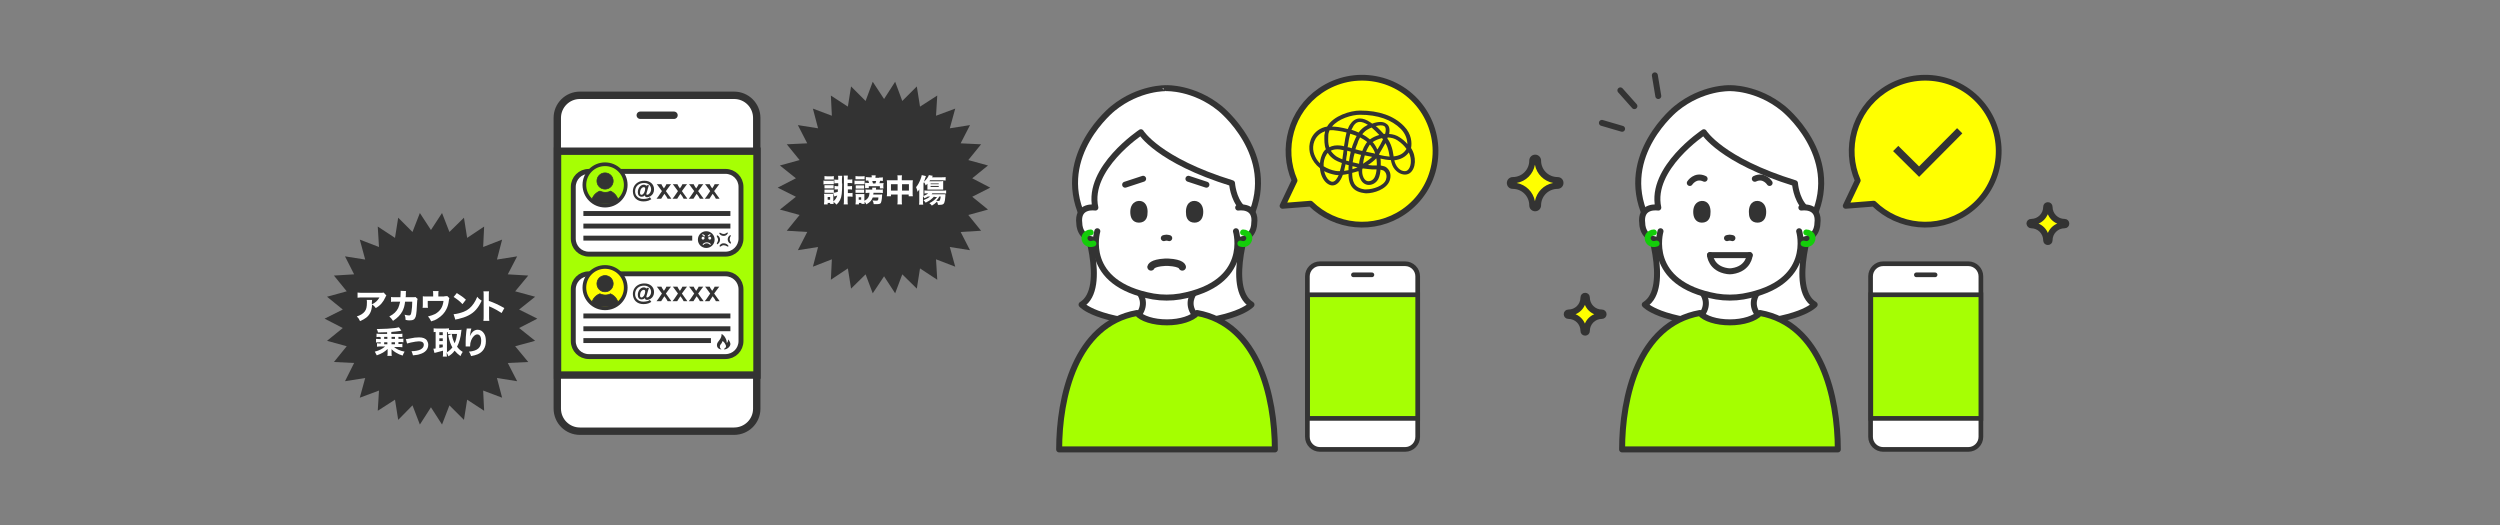 <?xml version="1.0" encoding="utf-8"?>
<!-- Generator: Adobe Illustrator 26.2.1, SVG Export Plug-In . SVG Version: 6.00 Build 0)  -->
<svg version="1.1" id="レイヤー_1" xmlns="http://www.w3.org/2000/svg" xmlns:xlink="http://www.w3.org/1999/xlink" x="0px"
	 y="0px" viewBox="0 0 1015.2 213.2" style="enable-background:new 0 0 1015.2 213.2;" xml:space="preserve">
<rect x="0" y="0" width="1015.2" height="213.2" fill="#808080" stroke="none"/>
<style type="text/css">
	.st0{fill:#FFFFFF;stroke:#333333;stroke-width:1.9;stroke-miterlimit:10;}
	.st1{fill:none;stroke:#333333;stroke-width:1.9;stroke-linecap:round;stroke-miterlimit:10;}
	.st2{fill:#A6FF04;stroke:#333333;stroke-width:1.9;stroke-miterlimit:10;}
	.st3{fill:#FFFFFF;stroke:#333333;stroke-width:2.433;stroke-linecap:round;stroke-linejoin:round;stroke-miterlimit:10;}
	.st4{fill:none;stroke:#14CD0A;stroke-width:2.433;stroke-linecap:round;stroke-linejoin:round;stroke-miterlimit:10;}
	.st5{fill:#A5FF00;stroke:#333333;stroke-width:2.433;stroke-linecap:round;stroke-linejoin:round;stroke-miterlimit:10;}
	.st6{fill:none;stroke:#333333;stroke-width:2.433;stroke-linecap:round;stroke-linejoin:round;stroke-miterlimit:10;}
	.st7{fill:#333333;stroke:#333333;stroke-width:2.433;stroke-linecap:round;stroke-linejoin:round;stroke-miterlimit:10;}
	.st8{fill:#FFFF00;stroke:#333333;stroke-width:2.341;stroke-linejoin:round;stroke-miterlimit:10;}
	.st9{fill:none;stroke:#333333;stroke-width:3;stroke-miterlimit:10;}
	.st10{fill:#FFFF00;stroke:#333333;stroke-miterlimit:10;}
	.st11{fill:#333333;}
	.st12{fill:none;stroke:#333333;stroke-width:2.418;stroke-linecap:round;stroke-miterlimit:10;}
	.st13{fill:none;stroke:#333333;stroke-width:3;stroke-linecap:round;stroke-linejoin:round;stroke-miterlimit:10;}
	.st14{fill:#FFFFFF;stroke:#333333;stroke-width:3;stroke-miterlimit:10;}
	.st15{fill:none;stroke:#333333;stroke-width:3;stroke-linecap:round;stroke-miterlimit:10;}
	.st16{fill:#A6FF04;stroke:#333333;stroke-width:3;stroke-miterlimit:10;}
	.st17{fill:#FFFFFF;stroke:#333333;stroke-width:2;stroke-miterlimit:10;}
	.st18{enable-background:new    ;}
	.st19{fill:none;stroke:#333333;stroke-width:2;stroke-miterlimit:10;}
	.st20{fill:#A6FF04;stroke:#333333;stroke-width:1.5;stroke-miterlimit:10;}
	.st21{clip-path:url(#SVGID_00000153707810864050138450000003657527679019667879_);}
	.st22{fill:#333333;stroke:#333333;stroke-width:0.296;stroke-miterlimit:10;}
	.st23{fill:#FFFF00;stroke:#333333;stroke-width:1.5;stroke-miterlimit:10;}
	.st24{clip-path:url(#SVGID_00000136371776939586321090000006652177981371630269_);}
	.st25{fill:#FFFFFF;}
</style>
<g id="レイヤー_1_00000166658211105939342270000016425101083354154943_">
</g>
<g id="Layer_1">
	<g>
		<g>
			<g>
				<g>
					<path class="st0" d="M799.3,182.5h-34.6c-2.8,0-5.1-2.3-5.1-5.1v-65.2c0-2.8,2.3-5.1,5.1-5.1h34.6c2.8,0,5.1,2.3,5.1,5.1v65.2
						C804.4,180.2,802.1,182.5,799.3,182.5z"/>
					<line class="st1" x1="778.2" y1="111.6" x2="785.8" y2="111.6"/>
				</g>
				<rect x="759.7" y="119.7" class="st2" width="44.7" height="50.2"/>
			</g>
		</g>
		<g>
			<path class="st3" d="M703.2,131.7c27.9-1.1,33.7-8,33.7-8c-11-6.7-0.4-35.8-0.4-35.8c11.3-25-12.4-43.9-12.4-43.9
				c-10.6-8.6-21.7-8.2-21.7-8.2s-11.1-0.4-21.7,8.2c0,0-23.7,18.9-12.4,43.9c0,0,10.6,29.1-0.4,35.8c0,0,5.8,6.9,33.7,8
				C702.2,131.7,702.7,131.7,703.2,131.7z"/>
			<path class="st3" d="M673.7,97.5c-6.9-0.5-6.8-6.6-6.8-6.6c-1.1-7.9,6.5-6.6,6.5-6.6c-3.5-16,18.5-30.6,18.5-30.6
				s6.9,11.4,37,20.7c0,0,0.4,6.2,4,9.9"/>
			<path class="st3" d="M731.5,84.3c0,0,7.6-1.3,6.5,6.6c0,0,0.1,6.1-6.8,6.6"/>
			<g>
				<path class="st3" d="M691.5,119.2c0,0,3,4-0.4,8.5"/>
				<path class="st3" d="M713.4,119.2c0,0-3,4,0.4,8.5"/>
			</g>
			<path class="st3" d="M730.6,93.9c0,0,6.4,21.3-22.7,26.5c-3.6,0.6-7.3,0.6-10.9,0c-29.1-5.2-22.7-26.5-22.7-26.5"/>
			<g>
				<path class="st4" d="M671.6,94.4c-1,0-2,0.6-2.4,1.6c-0.4,1.2,0.3,2.6,1.6,3c0.6,0.2,1.3,0.1,1.9-0.1"/>
				<path class="st4" d="M733.5,94.4c1,0,2,0.6,2.4,1.6c0.4,1.2-0.3,2.6-1.6,3c-0.6,0.2-1.3,0.1-1.9-0.1"/>
			</g>
			<path class="st5" d="M702.5,130.9c5.5,0,10.2-1.6,12.2-3.8c24.9,4.5,31.6,34.2,31.6,55.4h-43.8h-43.8c0-21.2,6.6-50.9,31.6-55.4
				C692.3,129.4,697,130.9,702.5,130.9z"/>
			<path class="st6" d="M703.5,96.7c0,0-0.7-0.2-1.1-0.2c-0.4,0-1.1,0.2-1.1,0.2"/>
			<path class="st6" d="M686.2,74.3c0,0,2.2-3.5,6-1.7"/>
			<path class="st6" d="M718.6,74.3c0,0-2.2-3.5-6-1.7"/>
			<g>
				<path class="st7" d="M688.8,86c0-1.8,0.8-3.1,2.3-3.2c1.7-0.1,2.3,1.5,2.3,3.2s-0.3,3.2-2.3,3.2C689.4,89.2,688.8,87.8,688.8,86
					z"/>
				<path class="st7" d="M716,86c0-1.8-0.8-3.1-2.3-3.2c-1.7-0.1-2.3,1.5-2.3,3.2s0.3,3.2,2.3,3.2C715.5,89.2,716,87.8,716,86z"/>
			</g>
			<g>
				<path class="st6" d="M710.5,103.6c0,0-0.3,5.5-7.1,6.5c-0.6,0.1-1.2,0.1-1.9,0c-6.8-1-7.1-6.5-7.1-6.5"/>
				<line class="st6" x1="694.4" y1="103.6" x2="710.5" y2="103.6"/>
			</g>
		</g>
		<g>
			<path class="st8" d="M764.9,36.8c-12,8.2-16.1,23.6-10.5,36.5l-4.9,10.3l11.4-0.9c10,9.8,25.8,11.5,37.8,3.3
				c13.6-9.3,17-27.9,7.7-41.5S778.5,27.5,764.9,36.8z"/>
			<polyline class="st9" points="769.8,60.3 779.3,69.7 795.8,53.1 			"/>
		</g>
		<g>
			<path class="st10" d="M614.3,76.2c4,0,7.2,3.2,7.2,7.2c0,1,0.8,1.9,1.9,1.9c1,0,1.9-0.8,1.9-1.9c0-4,3.2-7.2,7.2-7.2
				c1,0,1.9-0.8,1.9-1.9s-0.8-1.9-1.9-1.9c-4,0-7.2-3.2-7.2-7.2c0-1-0.8-1.9-1.9-1.9c-1,0-1.9,0.8-1.9,1.9c0,4-3.2,7.2-7.2,7.2
				c-1,0-1.9,0.8-1.9,1.9S613.2,76.2,614.3,76.2z"/>
			<path class="st11" d="M623.5,65.3L623.5,65.3L623.5,65.3 M623.3,66.9c0.7,3.8,3.7,6.7,7.4,7.4c-3.8,0.7-6.7,3.7-7.4,7.4
				c-0.7-3.8-3.7-6.7-7.4-7.4C619.7,73.6,622.6,70.7,623.3,66.9 M623.3,63.4c-1,0-1.9,0.8-1.9,1.9c0,4-3.2,7.2-7.2,7.2
				c-1,0-1.9,0.8-1.9,1.9c0,1,0.8,1.9,1.9,1.9c4,0,7.2,3.2,7.2,7.2c0,1,0.8,1.9,1.9,1.9s1.9-0.8,1.9-1.9c0-4,3.2-7.2,7.2-7.2
				c1,0,1.9-0.8,1.9-1.9c0-1-0.8-1.9-1.9-1.9c-4,0-7.2-3.2-7.2-7.2C625.2,64.3,624.3,63.4,623.3,63.4L623.3,63.4z"/>
		</g>
		<g>
			<path class="st10" d="M824.8,92.2c3,0,5.4,2.4,5.4,5.4c0,0.8,0.6,1.4,1.4,1.4s1.4-0.6,1.4-1.4c0-3,2.4-5.4,5.4-5.4
				c0.8,0,1.4-0.6,1.4-1.4s-0.6-1.4-1.4-1.4c-3,0-5.4-2.4-5.4-5.4c0-0.8-0.6-1.4-1.4-1.4s-1.4,0.6-1.4,1.4c0,3-2.4,5.4-5.4,5.4
				c-0.8,0-1.4,0.6-1.4,1.4C823.5,91.6,824.1,92.2,824.8,92.2z"/>
			<path class="st11" d="M831.6,87c0.7,1.7,2.1,3.1,3.8,3.8c-1.7,0.7-3.1,2.1-3.8,3.8c-0.7-1.7-2.1-3.1-3.8-3.8
				C829.5,90.1,830.8,88.7,831.6,87 M831.6,82.7c-0.8,0-1.4,0.6-1.4,1.4c0,3-2.4,5.4-5.4,5.4c-0.8,0-1.4,0.6-1.4,1.4
				s0.6,1.4,1.4,1.4c3,0,5.4,2.4,5.4,5.4c0,0.8,0.6,1.4,1.4,1.4c0.8,0,1.4-0.6,1.4-1.4c0-3,2.4-5.4,5.4-5.4c0.8,0,1.4-0.6,1.4-1.4
				s-0.6-1.4-1.4-1.4c-3,0-5.4-2.4-5.4-5.4C833,83.3,832.4,82.7,831.6,82.7L831.6,82.7z"/>
		</g>
		<g>
			<path class="st10" d="M636.9,129c3,0,5.4,2.4,5.4,5.4c0,0.8,0.6,1.4,1.4,1.4s1.4-0.6,1.4-1.4c0-3,2.4-5.4,5.4-5.4
				c0.8,0,1.4-0.6,1.4-1.4c0-0.8-0.6-1.4-1.4-1.4c-3,0-5.4-2.4-5.4-5.4c0-0.8-0.6-1.4-1.4-1.4s-1.4,0.6-1.4,1.4c0,3-2.4,5.4-5.4,5.4
				c-0.8,0-1.4,0.6-1.4,1.4C635.5,128.4,636.1,129,636.9,129z"/>
			<path class="st11" d="M643.6,123.8c0.7,1.7,2.1,3.1,3.8,3.8c-1.7,0.7-3.1,2.1-3.8,3.8c-0.7-1.7-2.1-3.1-3.8-3.8
				C641.5,126.9,642.9,125.5,643.6,123.8 M643.6,119.5c-0.8,0-1.4,0.6-1.4,1.4c0,3-2.4,5.4-5.4,5.4c-0.8,0-1.4,0.6-1.4,1.4
				c0,0.8,0.6,1.4,1.4,1.4c3,0,5.4,2.4,5.4,5.4c0,0.8,0.6,1.4,1.4,1.4c0.8,0,1.4-0.6,1.4-1.4c0-3,2.4-5.4,5.4-5.4
				c0.8,0,1.4-0.6,1.4-1.4s-0.6-1.4-1.4-1.4c-3,0-5.4-2.4-5.4-5.4C645,120.2,644.4,119.5,643.6,119.5L643.6,119.5z"/>
		</g>
		<g>
			<line class="st12" x1="658" y1="36.7" x2="663.7" y2="43.1"/>
			<line class="st12" x1="650.5" y1="49.9" x2="658.7" y2="52.3"/>
			<line class="st12" x1="672" y1="30.6" x2="673.4" y2="39"/>
		</g>
	</g>
	<g>
		<g>
			<g>
				<g>
					<path class="st0" d="M570.6,182.5H536c-2.8,0-5.1-2.3-5.1-5.1v-65.2c0-2.8,2.3-5.1,5.1-5.1h34.6c2.8,0,5.1,2.3,5.1,5.1v65.2
						C575.7,180.2,573.4,182.5,570.6,182.5z"/>
					<line class="st1" x1="549.6" y1="111.6" x2="557.1" y2="111.6"/>
				</g>
				<rect x="531" y="119.7" class="st2" width="44.7" height="50.2"/>
			</g>
		</g>
		<g>
			<path class="st8" d="M536.2,36.8c-12,8.2-16.1,23.6-10.5,36.5l-4.9,10.3l11.4-0.9c10,9.8,25.8,11.5,37.8,3.3
				c13.6-9.3,17-27.9,7.7-41.5S549.8,27.5,536.2,36.8z"/>
			<g>
				<path class="st11" d="M554.9,78.5L554.9,78.5c-0.3,0-0.7,0-1-0.1c-5.8-0.7-6.3-5.1-6.3-7.8c-0.8,0.2-1.6,0.3-2.3,0.4
					c-1,2.8-2.5,4.3-4.2,4.3c-0.8,0-1.5-0.3-2.3-0.9c-1.5-1.2-2.6-3.5-2.8-6.1c-1.8-1.4-3.1-3.2-3.8-5.2c-1-2.9-0.8-7.4,3-10.2
					c1-0.7,2.3-1.3,3.7-1.5c2.6-4.4,9.4-6.5,13.4-6.5c7.7,0,13.7,2.1,17.8,6.3c3.2,3.2,3.3,7,2.9,8.9l0,0c2.3,3.5,2,8.4-0.5,10.2
					c-0.6,0.4-1.3,0.6-2,0.6c-1.7,0-4-1.2-5.1-3.8c-0.3-0.8-0.5-1.5-0.6-2.1c-1.4,0-2.8-0.3-4.2-0.6c0.1,0.6,0.1,1.1,0.1,1.7v0.4
					c0,0.2,0,0.4,0,0.7c1.1,0.2,1.8,0.4,2.3,0.8c1.9,1.5,1.9,3.7,1.3,5.4C563,76.9,557.9,78.5,554.9,78.5z M549.1,70.2
					c0,3,0.5,6.1,5,6.7c0.2,0,0.5,0,0.8,0c2.6,0,7-1.4,7.9-3.9c0.4-1.1,0.4-2.7-0.8-3.6c-0.2-0.2-0.6-0.3-1.4-0.5
					c-0.1,1.2-0.3,2.6-0.9,3.8c-0.8,1.5-2.3,2.4-3.8,2.4c-1.4,0-2.7-0.8-3.4-2.3c-0.6-1.2-0.8-2.2-0.8-3.2l-0.1,0.1v-0.2
					C550.8,69.7,550,70,549.1,70.2z M537.7,69.5c0.4,1.6,1.1,3,2,3.7c0.5,0.4,0.9,0.6,1.4,0.6c1.1,0,2-1.5,2.5-2.7
					c-0.5,0-1,0-1.4-0.1C540.6,70.7,539,70.2,537.7,69.5z M553.2,68.6c-0.1,1.1-0.1,2.2,0.5,3.5c0.5,1,1.2,1.5,2,1.5
					c1,0,2-0.6,2.5-1.6s0.7-2.1,0.8-3.2c-0.3,0-0.7,0-1,0c-0.2,0-0.5,0-0.7,0c-1.1-0.1-2.4-0.2-3.8-0.4
					C553.4,68.4,553.3,68.5,553.2,68.6z M537.5,67.5c1.4,0.9,3.1,1.6,4.9,1.9c0.5,0.1,1,0.1,1.7,0.1c0.3-1.1,0.6-2.1,0.8-3.3
					c-1.3-0.5-2.3-0.9-2.9-1.3c-1.2-0.8-2.2-1.7-2.8-2.8c-0.2,0.2-0.4,0.4-0.5,0.6C537.8,64.1,537.4,65.8,537.5,67.5z M566.2,65.1
					c0.1,0.5,0.3,1,0.5,1.5c1.2,2.7,3.7,3.4,4.8,2.6c1.5-1.1,2-4.4,0.6-7.3C570.7,63.8,568.7,64.8,566.2,65.1z M546.4,66.7
					c-0.2,0.9-0.4,1.8-0.6,2.7c0.6-0.1,1.2-0.2,1.8-0.3c0-0.1,0-0.2,0-0.3c0-0.5,0-1.1,0.1-1.7l0,0l0,0
					C547.2,67,546.8,66.8,546.4,66.7L546.4,66.7L546.4,66.7z M549.2,67.5c0,0.4,0,0.8,0,1.2c0.9-0.3,1.6-0.5,2.1-0.7
					C550.5,67.8,549.9,67.6,549.2,67.5z M555.5,67c0.7,0.1,1.3,0.1,1.9,0.2c0.2,0,0.4,0,0.7,0s0.6,0,1,0c0-0.2,0-0.3,0-0.5v-0.4
					c0-0.7-0.1-1.4-0.2-2C557.9,65.3,556.8,66.2,555.5,67z M554.2,63.1c-0.3,1.1-0.6,2.3-0.7,3.4c1.5-1,2.7-1.8,3.7-2.8
					C556.1,63.5,555.1,63.3,554.2,63.1L554.2,63.1z M549.3,65.9c0.8,0.2,1.7,0.4,2.6,0.6l0,0c0.1-1.2,0.4-2.4,0.8-3.6l0,0l0,0
					c-0.9-0.2-1.8-0.5-2.6-0.7C549.7,63.4,549.5,64.6,549.3,65.9z M538.1,53.3c-0.9,0.3-1.6,0.7-2,1c-3.1,2.3-3.3,6-2.4,8.4
					c0.5,1.3,1.2,2.6,2.3,3.6c0.1-1.6,0.6-3.1,1.3-4.4c0.3-0.5,0.6-0.9,1.1-1.3l0,0l0,0c-0.7-1.8-0.6-3.8-0.6-5.7
					C537.9,54.4,538,53.8,538.1,53.3z M546.6,65.2c0.4,0.1,0.8,0.2,1.2,0.3c0.2-1.3,0.4-2.6,0.7-3.9c-0.5-0.1-1-0.3-1.4-0.4
					c-0.1,0.4-0.1,0.9-0.1,1.3C546.8,63.4,546.7,64.3,546.6,65.2z M540.4,61.2c0.6,0.9,1.4,1.7,2.4,2.4c0.5,0.3,1.3,0.7,2.3,1.1
					c0.1-0.8,0.2-1.5,0.3-2.2c0.1-0.5,0.1-1,0.2-1.5c-0.5-0.1-1-0.2-1.5-0.3C542.7,60.5,541.4,60.7,540.4,61.2z M560.1,62.9
					c1.3,0.3,2.8,0.6,4.2,0.7l0,0c-0.2-1.2-0.4-2.5-1-4.1c-0.2-0.4-0.4-0.9-0.7-1.4c-0.6,1.1-1.2,2.2-1.7,3c-0.2,0.4-0.4,0.7-0.6,1
					c-0.1,0.2-0.2,0.4-0.3,0.6l0,0l0,0C560.1,62.7,560.1,62.8,560.1,62.9z M563.4,56.3c0.7,0.9,1.1,1.8,1.4,2.5
					c0.7,1.8,0.9,3.2,1.1,4.5c0,0.1,0,0.2,0,0.2c2.3-0.2,4-1.1,5.1-2.8c0.1-0.1,0.1-0.2,0.1-0.3c-0.7-1-1.9-2.3-3.6-3.4
					c-1.2-0.8-2.4-1.1-4-1.2C563.5,56,563.4,56.2,563.4,56.3z M554.7,61.6c1,0.2,2.2,0.5,3.4,0.7l0.2,0.1c0,0,0-0.1,0.1-0.1
					c-0.3-1-0.8-1.9-1.4-2.7c-0.2-0.3-0.4-0.6-0.7-0.9c-0.1,0.1-0.2,0.3-0.3,0.4C555.5,59.9,555.1,60.7,554.7,61.6z M550.4,60.6
					c0.9,0.3,1.9,0.5,2.8,0.7c0.4-1.1,0.9-2.1,1.5-3c0.1-0.2,0.3-0.4,0.5-0.6c-0.8-0.7-1.8-1.3-2.9-1.9c-0.4,0.7-0.8,1.5-1.1,2.6
					C550.9,59.1,550.6,59.8,550.4,60.6z M557.4,57.7c0.3,0.3,0.6,0.7,0.8,1c0.4,0.6,0.8,1.3,1.1,2c0.1-0.1,0.2-0.3,0.3-0.4
					c0.6-1,1.4-2.4,2-3.7c-0.1-0.2-0.2-0.3-0.4-0.5C559.8,56.4,558.4,57,557.4,57.7z M548.9,60.2L548.9,60.2
					c0.2-0.8,0.5-1.6,0.8-2.3c0.4-1.1,0.8-1.9,1.2-2.7c-0.8-0.3-1.6-0.6-2.6-0.9c-0.4,1.5-0.7,3-0.9,4.6l-0.1,0.5
					c0,0.1,0,0.3-0.1,0.4C547.8,59.8,548.3,60,548.9,60.2L548.9,60.2z M539.9,52.9c-0.3,0.7-0.5,1.4-0.5,2.1c-0.1,2-0.1,3.5,0.4,4.8
					c1.3-0.7,2.9-0.9,4.5-0.7c0.5,0.1,1,0.1,1.5,0.3c0-0.1,0-0.2,0-0.3l0.1-0.5c0.2-1.5,0.5-3.2,0.9-4.8c-1.1-0.3-2.3-0.5-3.6-0.7
					C542.1,52.9,540.9,52.8,539.9,52.9z M564.1,54.4c1.6,0.1,3,0.5,4.3,1.4c1.1,0.7,2.2,1.6,3.1,2.7c0-1.7-0.6-4-2.6-6.1
					c-3.8-3.8-9.4-5.8-16.6-5.8c-3.4,0-8.8,1.6-11.4,4.8c0.8,0,1.7,0.1,2.6,0.2c1.3,0.2,2.6,0.5,3.8,0.8l0,0l0,0
					c0.3-0.8,0.7-1.6,1.2-2.2c1-1.4,2.3-2.1,3.7-2.1c1.3,0,2.7,0.5,4.3,1.6c0.2,0.1,0.4,0.3,0.7,0.5l0,0l0,0c2.5-0.9,4.5-0.9,5.7,0
					C564.1,50.9,564.5,52.3,564.1,54.4L564.1,54.4L564.1,54.4z M556.3,56.6L556.3,56.6c1.1-0.8,2.4-1.4,3.8-1.8
					c-1-1.1-2.1-2.1-3.1-3c-0.5,0.2-1,0.4-1.3,0.6c-1,0.5-1.8,1.2-2.5,2.1C554.3,55.1,555.3,55.8,556.3,56.6L556.3,56.6z
					 M558.7,51.2c1.1,0.9,2.2,2.1,3.2,3.2c0.2,0,0.4,0,0.6-0.1c0.4-1.5,0.3-2.6-0.4-3.1C561.4,50.8,560.2,50.8,558.7,51.2z
					 M548.8,52.7c1,0.3,2,0.7,2.9,1.1c0.9-1.2,2-2.2,3.2-2.8c0.2-0.1,0.3-0.2,0.6-0.3c-1.3-0.8-2.4-1.2-3.3-1.2
					c-1,0-1.8,0.5-2.5,1.5C549.4,51.5,549.1,52.1,548.8,52.7z"/>
			</g>
		</g>
		<g>
			<path class="st3" d="M474.5,131.7c27.9-1.1,33.7-8,33.7-8c-11-6.7-0.4-35.8-0.4-35.8c11.3-25-12.4-43.9-12.4-43.9
				c-10.6-8.6-21.7-8.2-21.7-8.2S462.6,35.4,452,44c0,0-23.7,18.9-12.4,43.9c0,0,10.6,29.1-0.4,35.8c0,0,5.8,6.9,33.7,8
				C473.5,131.7,474,131.7,474.5,131.7z"/>
			<path class="st3" d="M445.1,97.5c-6.9-0.5-6.8-6.6-6.8-6.6c-1.1-7.9,6.5-6.6,6.5-6.6c-3.5-16,18.5-30.6,18.5-30.6
				s6.9,11.4,37,20.7c0,0,0.4,6.2,4,9.9"/>
			<path class="st3" d="M502.8,84.3c0,0,7.6-1.3,6.5,6.6c0,0,0.1,6.1-6.8,6.6"/>
			<g>
				<path class="st3" d="M462.9,119.2c0,0,3,4-0.4,8.5"/>
				<path class="st3" d="M484.7,119.2c0,0-3,4,0.4,8.5"/>
			</g>
			<path class="st3" d="M501.9,93.9c0,0,6.4,21.3-22.7,26.5c-3.6,0.6-7.3,0.6-10.9,0c-29.1-5.2-22.7-26.5-22.7-26.5"/>
			<g>
				<path class="st4" d="M442.9,94.4c-1,0-2,0.6-2.4,1.6c-0.4,1.2,0.3,2.6,1.6,3c0.6,0.2,1.3,0.1,1.9-0.1"/>
				<path class="st4" d="M504.8,94.4c1,0,2,0.6,2.4,1.6c0.4,1.2-0.3,2.6-1.6,3c-0.6,0.2-1.3,0.1-1.9-0.1"/>
			</g>
			<path class="st5" d="M473.9,130.9c5.5,0,10.2-1.6,12.2-3.8c24.9,4.5,31.6,34.2,31.6,55.4h-43.8h-43.8c0-21.2,6.6-50.9,31.6-55.4
				C463.6,129.4,468.4,130.9,473.9,130.9z"/>
			<path class="st6" d="M474.8,96.7c0,0-0.7-0.2-1.1-0.2s-1.1,0.2-1.1,0.2"/>
			<path class="st13" d="M480.1,108.4c0,0-0.2-1.6-5.6-1.9c-0.5,0-1,0-1.5,0c-5.3,0.3-5.6,1.9-5.6,1.9"/>
			<g>
				<path class="st7" d="M460.2,86c0-1.8,0.8-3.1,2.3-3.2c1.7-0.1,2.3,1.5,2.3,3.2s-0.3,3.2-2.3,3.2C460.7,89.2,460.2,87.8,460.2,86
					z"/>
				<path class="st7" d="M487.4,86c0-1.8-0.8-3.1-2.3-3.2c-1.7-0.1-2.3,1.5-2.3,3.2s0.3,3.2,2.3,3.2C486.8,89.2,487.4,87.8,487.4,86
					z"/>
			</g>
			<line class="st6" x1="456.9" y1="75" x2="464.2" y2="72.6"/>
			<line class="st6" x1="482.6" y1="72.6" x2="489.9" y2="75"/>
		</g>
	</g>
	<g>
		<g>
			<g>
				<g>
					<path class="st14" d="M298.1,175.1h-62.6c-5.1,0-9.2-4.1-9.2-9.2v-118c0-5.1,4.1-9.2,9.2-9.2h62.6c5.1,0,9.2,4.1,9.2,9.2V166
						C307.3,171,303.2,175.1,298.1,175.1z"/>
					<line class="st15" x1="260" y1="46.8" x2="273.7" y2="46.8"/>
				</g>
				<rect x="226.4" y="61.4" class="st16" width="81" height="90.9"/>
			</g>
			<g>
				<path class="st17" d="M294.6,103.2h-55.5c-3.5,0-6.3-2.8-6.3-6.3v-21c0-3.5,2.8-6.3,6.3-6.3h55.5c3.5,0,6.3,2.8,6.3,6.3v21
					C300.9,100.3,298.1,103.2,294.6,103.2z"/>
				<g>
					<g class="st18">
						<path class="st11" d="M263.5,75.3c-0.1,0.2-0.2,0.5-0.3,0.9l-0.7,2.4c0,0.1,0,0.2,0,0.3c0,0.2,0.1,0.2,0.3,0.2
							c0.2,0,0.5-0.1,0.7-0.3c0.5-0.4,0.9-1.1,0.9-1.9c0-1.6-1.2-2.6-2.9-2.6c-2.1,0-3.6,1.4-3.6,3.4c0,0.9,0.3,1.7,0.9,2.2
							c0.6,0.6,1.4,0.9,2.5,0.9c0.5,0,1.1-0.1,1.6-0.2c0.4-0.1,0.6-0.2,1-0.5l0.6,0.8c-0.5,0.3-0.8,0.4-1.2,0.6
							c-0.6,0.2-1.3,0.3-2,0.3c-1.3,0-2.4-0.4-3.2-1.2c-0.7-0.7-1.1-1.8-1.1-2.9c0-1.5,0.7-2.8,2-3.6c0.8-0.5,1.7-0.7,2.7-0.7
							c2.3,0,3.9,1.4,3.9,3.5c0,1.2-0.5,2.2-1.5,2.8c-0.4,0.2-0.9,0.4-1.3,0.4c-0.4,0-0.7-0.1-0.8-0.4c-0.1-0.1-0.1-0.2-0.1-0.4
							c-0.2,0.2-0.3,0.3-0.5,0.4c-0.2,0.1-0.6,0.2-0.9,0.2c-0.9,0-1.5-0.7-1.5-1.8c0-0.9,0.3-1.7,0.8-2.3c0.5-0.5,1-0.8,1.7-0.8
							c0.3,0,0.5,0.1,0.7,0.2c0.1,0.1,0.2,0.2,0.3,0.4l0.1-0.4H263.5z M261.5,78.4c0.3-0.5,0.5-1.2,0.5-1.7c0-0.5-0.2-0.7-0.6-0.7
							c-0.5,0-1,0.4-1.3,1.1c-0.1,0.4-0.2,0.8-0.2,1.2c0,0.5,0.2,0.8,0.6,0.8C260.9,79.1,261.2,78.8,261.5,78.4z"/>
					</g>
				</g>
				<g>
					<g class="st18">
						<path class="st11" d="M271.1,80.7c-0.2-0.4-0.3-0.6-0.5-0.9l-0.8-1.1l-0.8,1.2c-0.2,0.3-0.3,0.5-0.5,0.8h-1.9
							c0.2-0.3,0.5-0.7,0.7-0.9l1.5-2.2l-1.4-1.9c-0.1-0.2-0.3-0.4-0.7-0.9h1.9c0.1,0.3,0.3,0.6,0.4,0.8l0.6,0.9l0.6-0.9
							c0.2-0.3,0.3-0.6,0.4-0.8h1.9c-0.3,0.3-0.5,0.7-0.7,0.9l-1.4,1.9l1.5,2.1c0.3,0.3,0.5,0.7,0.7,1H271.1z"/>
						<path class="st11" d="M277.6,80.7c-0.2-0.4-0.3-0.6-0.5-0.9l-0.8-1.1l-0.8,1.2c-0.2,0.3-0.3,0.5-0.5,0.8h-1.9
							c0.2-0.3,0.5-0.7,0.7-0.9l1.5-2.2l-1.4-1.9c-0.1-0.2-0.3-0.4-0.7-0.9h1.9c0.1,0.3,0.3,0.6,0.4,0.8l0.6,0.9l0.6-0.9
							c0.2-0.3,0.3-0.6,0.4-0.8h1.9c-0.3,0.3-0.5,0.7-0.7,0.9l-1.4,1.9l1.5,2.1c0.3,0.3,0.5,0.7,0.7,1H277.6z"/>
						<path class="st11" d="M284.2,80.7c-0.2-0.4-0.3-0.6-0.5-0.9l-0.8-1.1l-0.8,1.2c-0.2,0.3-0.3,0.5-0.5,0.8h-1.9
							c0.2-0.3,0.5-0.7,0.7-0.9l1.5-2.2l-1.4-1.9c-0.1-0.2-0.3-0.4-0.7-0.9h1.9c0.1,0.3,0.3,0.6,0.4,0.8l0.6,0.9l0.6-0.9
							c0.2-0.3,0.3-0.6,0.4-0.8h1.9c-0.3,0.3-0.5,0.7-0.7,0.9l-1.4,1.9l1.5,2.1c0.3,0.3,0.5,0.7,0.7,1H284.2z"/>
						<path class="st11" d="M290.7,80.7c-0.2-0.4-0.3-0.6-0.5-0.9l-0.8-1.1l-0.8,1.2c-0.2,0.3-0.3,0.5-0.5,0.8h-1.9
							c0.2-0.3,0.5-0.7,0.7-0.9l1.5-2.2l-1.4-1.9c-0.1-0.2-0.3-0.4-0.7-0.9h1.9c0.1,0.3,0.3,0.6,0.4,0.8l0.6,0.9l0.6-0.9
							c0.2-0.3,0.3-0.6,0.4-0.8h1.9c-0.3,0.3-0.5,0.7-0.7,0.9l-1.4,1.9l1.5,2.1c0.3,0.3,0.5,0.7,0.7,1H290.7z"/>
					</g>
				</g>
				<g>
					<g>
						<g>
							<path class="st11" d="M295.5,94.5c-0.1-0.1-0.2-0.1-0.3,0c-0.3,0.2-0.5,0.3-0.7,0.4S294,95,293.8,95c-0.4,0-0.9-0.2-1.4-0.5
								l0,0l0,0c-0.1,0-0.2,0-0.3,0.1c0,0.1,0,0.1,0,0.2c0.3,0.6,1,1,1.7,1c0.2,0,0.5,0,0.7-0.1c0.5-0.2,0.8-0.5,1-0.9
								C295.7,94.6,295.6,94.5,295.5,94.5z"/>
							<path class="st11" d="M293.9,98.8c-0.2,0-0.5,0-0.7,0.1c-0.5,0.2-0.8,0.5-1,0.9c0,0.1,0,0.2,0.1,0.3c0.1,0.1,0.2,0.1,0.3,0
								c0.3-0.2,0.5-0.3,0.7-0.4s0.5-0.1,0.7-0.1c0.4,0,0.9,0.2,1.4,0.5c0,0,0,0,0.1,0c0,0,0.1,0,0.2,0s0.1-0.1,0.1-0.1
								c0-0.1,0-0.1,0-0.2C295.4,99.2,294.7,98.8,293.9,98.8z"/>
							<path class="st11" d="M296.6,95.5h-0.1l0,0c-0.6,0.3-1,1-1,1.7s0.4,1.4,1,1.7c0.1,0,0.1,0,0.2,0c0,0,0.1,0,0.1-0.1
								c0.1-0.1,0.1-0.2,0-0.3c-0.3-0.5-0.5-1-0.5-1.4s0.2-0.9,0.5-1.4c0,0,0,0,0-0.1C296.8,95.7,296.7,95.6,296.6,95.5z"/>
							<path class="st11" d="M292.4,97.3c0-0.7-0.4-1.4-1-1.7c-0.1,0-0.2,0-0.3,0.1c-0.1,0.1-0.1,0.2,0,0.3c0.3,0.5,0.5,1,0.5,1.4
								s-0.2,0.9-0.5,1.4c0,0,0,0,0,0.1s0,0.2,0.1,0.3h0.1l0,0C292,98.8,292.4,98.1,292.4,97.3z"/>
						</g>
					</g>
				</g>
				<line class="st19" x1="236.9" y1="86.7" x2="296.6" y2="86.7"/>
				<line class="st19" x1="236.9" y1="91.8" x2="296.6" y2="91.8"/>
				<line class="st19" x1="236.9" y1="96.7" x2="281.1" y2="96.7"/>
				<g>
					<circle class="st20" cx="245.7" cy="75.1" r="8.4"/>
					<g>
						<g>
							<g>
								<defs>
									<circle id="SVGID_1_" cx="245.7" cy="75.1" r="8.4"/>
								</defs>
								<clipPath id="SVGID_00000031917638648752359920000014349160813357236879_">
									<use xlink:href="#SVGID_1_"  style="overflow:visible;"/>
								</clipPath>
								<g style="clip-path:url(#SVGID_00000031917638648752359920000014349160813357236879_);">
									<circle class="st22" cx="245.7" cy="73.5" r="3.3"/>
									<path class="st22" d="M247.9,77.6c2,0.9,3.3,2.8,3.3,5.1h-11.1c0-2.3,1.4-4.3,3.5-5.1l0.5,0.2c1,0.4,2.2,0.4,3.2,0.1
										L247.9,77.6z"/>
								</g>
							</g>
						</g>
					</g>
				</g>
				<path class="st11" d="M286.8,93.9c-1.9,0-3.4,1.5-3.4,3.4s1.5,3.4,3.4,3.4s3.4-1.5,3.4-3.4S288.7,93.9,286.8,93.9z M287.5,95.6
					l0.7-0.5c0.1-0.1,0.2,0,0.3,0.1c0.1,0.1,0,0.2-0.1,0.3l-0.7,0.5h-0.1c-0.1,0-0.1,0-0.2-0.1C287.4,95.8,287.4,95.7,287.5,95.6z
					 M285.2,95.2c0.1-0.1,0.2-0.1,0.3-0.1l0.7,0.5c0.1,0.1,0.1,0.2,0.1,0.3c0,0.1-0.1,0.1-0.2,0.1H286l-0.7-0.5
					C285.1,95.4,285.1,95.3,285.2,95.2z M284.9,96.7c0-0.3,0.3-0.6,0.6-0.6s0.6,0.3,0.6,0.6s-0.3,0.6-0.6,0.6S284.9,97.1,284.9,96.7
					z M288.5,99.4l-0.1,0.1c-0.1,0-0.1,0-0.1-0.1c-0.4-0.4-0.8-0.6-1.3-0.6s-1,0.2-1.3,0.6c-0.1,0.1-0.2,0.1-0.3,0
					c-0.1-0.1-0.1-0.2,0-0.3c0.4-0.4,1-0.7,1.6-0.7s1.2,0.2,1.6,0.7C288.6,99.2,288.6,99.3,288.5,99.4z M288.2,97.3
					c-0.3,0-0.6-0.3-0.6-0.6s0.3-0.6,0.6-0.6s0.6,0.3,0.6,0.6S288.6,97.3,288.2,97.3z"/>
			</g>
			<g>
				<path class="st17" d="M294.6,144.8h-55.5c-3.5,0-6.3-2.8-6.3-6.3v-21c0-3.5,2.8-6.3,6.3-6.3h55.5c3.5,0,6.3,2.8,6.3,6.3v21
					C300.9,142,298.1,144.8,294.6,144.8z"/>
				<g>
					<g class="st18">
						<path class="st11" d="M263.5,117c-0.1,0.2-0.2,0.5-0.3,0.9l-0.7,2.4c0,0.1,0,0.2,0,0.3c0,0.2,0.1,0.2,0.3,0.2
							c0.2,0,0.5-0.1,0.7-0.3c0.5-0.4,0.9-1.1,0.9-1.9c0-1.6-1.2-2.6-2.9-2.6c-2.1,0-3.6,1.4-3.6,3.4c0,0.9,0.3,1.7,0.9,2.2
							c0.6,0.6,1.4,0.9,2.5,0.9c0.5,0,1.1-0.1,1.6-0.2c0.4-0.1,0.6-0.2,1-0.5l0.6,0.8c-0.5,0.3-0.8,0.4-1.2,0.6
							c-0.6,0.2-1.3,0.3-2,0.3c-1.3,0-2.4-0.4-3.2-1.2c-0.7-0.7-1.1-1.8-1.1-2.9c0-1.5,0.7-2.8,2-3.6c0.8-0.5,1.7-0.7,2.7-0.7
							c2.3,0,3.9,1.4,3.9,3.5c0,1.2-0.5,2.2-1.5,2.8c-0.4,0.2-0.9,0.4-1.3,0.4c-0.4,0-0.7-0.1-0.8-0.4c-0.1-0.1-0.1-0.2-0.1-0.4
							c-0.2,0.2-0.3,0.3-0.5,0.4c-0.2,0.1-0.6,0.2-0.9,0.2c-0.9,0-1.5-0.7-1.5-1.8c0-0.9,0.3-1.7,0.8-2.3c0.5-0.5,1-0.8,1.7-0.8
							c0.3,0,0.5,0.1,0.7,0.2c0.1,0.1,0.2,0.2,0.3,0.4l0.1-0.4H263.5z M261.5,120.1c0.3-0.5,0.5-1.2,0.5-1.7c0-0.5-0.2-0.7-0.6-0.7
							c-0.5,0-1,0.4-1.3,1.1c-0.1,0.4-0.2,0.8-0.2,1.2c0,0.5,0.2,0.8,0.6,0.8C260.9,120.8,261.2,120.5,261.5,120.1z"/>
					</g>
				</g>
				<g>
					<g class="st18">
						<path class="st11" d="M271.1,122.3c-0.2-0.4-0.3-0.6-0.5-0.9l-0.8-1.1l-0.8,1.2c-0.2,0.3-0.3,0.5-0.5,0.8h-1.9
							c0.2-0.3,0.5-0.7,0.7-0.9l1.5-2.2l-1.4-1.9c-0.1-0.2-0.3-0.4-0.7-0.9h1.9c0.1,0.3,0.3,0.6,0.4,0.8l0.6,0.9l0.6-0.9
							c0.2-0.3,0.3-0.6,0.4-0.8h1.9c-0.3,0.3-0.5,0.7-0.7,0.9l-1.4,1.9l1.5,2.1c0.3,0.3,0.5,0.7,0.7,1H271.1z"/>
						<path class="st11" d="M277.6,122.3c-0.2-0.4-0.3-0.6-0.5-0.9l-0.8-1.1l-0.8,1.2c-0.2,0.3-0.3,0.5-0.5,0.8h-1.9
							c0.2-0.3,0.5-0.7,0.7-0.9l1.5-2.2l-1.4-1.9c-0.1-0.2-0.3-0.4-0.7-0.9h1.9c0.1,0.3,0.3,0.6,0.4,0.8l0.6,0.9l0.6-0.9
							c0.2-0.3,0.3-0.6,0.4-0.8h1.9c-0.3,0.3-0.5,0.7-0.7,0.9l-1.4,1.9l1.5,2.1c0.3,0.3,0.5,0.7,0.7,1H277.6z"/>
						<path class="st11" d="M284.2,122.3c-0.2-0.4-0.3-0.6-0.5-0.9l-0.8-1.1l-0.8,1.2c-0.2,0.3-0.3,0.5-0.5,0.8h-1.9
							c0.2-0.3,0.5-0.7,0.7-0.9l1.5-2.2l-1.4-1.9c-0.1-0.2-0.3-0.4-0.7-0.9h1.9c0.1,0.3,0.3,0.6,0.4,0.8l0.6,0.9l0.6-0.9
							c0.2-0.3,0.3-0.6,0.4-0.8h1.9c-0.3,0.3-0.5,0.7-0.7,0.9l-1.4,1.9l1.5,2.1c0.3,0.3,0.5,0.7,0.7,1H284.2z"/>
						<path class="st11" d="M290.7,122.3c-0.2-0.4-0.3-0.6-0.5-0.9l-0.8-1.1l-0.8,1.2c-0.2,0.3-0.3,0.5-0.5,0.8h-1.9
							c0.2-0.3,0.5-0.7,0.7-0.9l1.5-2.2l-1.4-1.9c-0.1-0.2-0.3-0.4-0.7-0.9h1.9c0.1,0.3,0.3,0.6,0.4,0.8l0.6,0.9l0.6-0.9
							c0.2-0.3,0.3-0.6,0.4-0.8h1.9c-0.3,0.3-0.5,0.7-0.7,0.9l-1.4,1.9l1.5,2.1c0.3,0.3,0.5,0.7,0.7,1H290.7z"/>
					</g>
				</g>
				<line class="st19" x1="236.9" y1="128.3" x2="296.6" y2="128.3"/>
				<line class="st19" x1="236.9" y1="133.5" x2="296.6" y2="133.5"/>
				<line class="st19" x1="236.9" y1="138.3" x2="288.7" y2="138.3"/>
				<g>
					<circle class="st23" cx="245.7" cy="116.8" r="8.4"/>
					<g>
						<g>
							<g>
								<defs>
									<circle id="SVGID_00000132081081864177962010000016011610814325134002_" cx="245.7" cy="116.8" r="8.4"/>
								</defs>
								<clipPath id="SVGID_00000076565954137508796700000012738665740227103908_">
									<use xlink:href="#SVGID_00000132081081864177962010000016011610814325134002_"  style="overflow:visible;"/>
								</clipPath>
								<g style="clip-path:url(#SVGID_00000076565954137508796700000012738665740227103908_);">
									<circle class="st22" cx="245.7" cy="115.2" r="3.3"/>
									<path class="st22" d="M247.9,119.3c2,0.9,3.3,2.8,3.3,5.1h-11.1c0-2.3,1.4-4.3,3.5-5.1l0.5,0.2c1,0.4,2.2,0.4,3.2,0.1
										L247.9,119.3z"/>
								</g>
							</g>
						</g>
					</g>
				</g>
				<path id="_Path__00000046336705032391209040000013533400144115254460_" class="st11" d="M295.1,139.1c0-0.5-0.1-1-0.3-1.4
					c-0.2-0.4-0.4-0.8-0.7-1.2c-0.2-0.2-0.3-0.3-0.5-0.5c-0.1-0.1-0.2-0.2-0.4-0.3c-0.1-0.1-0.2-0.1-0.2,0.1
					c0.1,1.6-1.4,2.8-1.7,3.5c-0.5,1.4,0.2,2.4,1.5,2.6c0.2,0,0.2,0,0.1-0.1c-0.5-0.3-0.7-0.9-0.5-1.5s0.7-0.7,0.9-1.6
					c0-0.1,0.1-0.2,0.3-0.1c0.5,0.4,0.9,1,1.1,1.5s0.3,1-0.7,1.6c-0.1,0.1,0.1,0.2,0.2,0.2c1.2-0.1,2.4-1.2,2.4-2.2
					c0-0.4-0.3-1.1-0.7-1.7c-0.1-0.1-0.2-0.1-0.2,0c0,0.4-0.1,0.7-0.4,1.1C295.2,139.3,295.1,139.2,295.1,139.1z"/>
			</g>
		</g>
		<polygon class="st11" points="175,93.4 179.5,86.5 182.5,94.2 188.4,88.4 189.7,96.6 196.6,92 196.2,100.3 203.9,97.3 
			201.8,105.4 210,104.1 206.2,111.4 214.5,111.9 209.2,118.3 217.3,120.5 210.8,125.7 218.2,129.4 210.8,133.2 217.3,138.4 
			209.2,140.6 214.5,147 206.2,147.4 210,154.8 201.8,153.5 203.9,161.5 196.2,158.6 196.6,166.8 189.7,162.3 188.4,170.5 
			182.5,164.6 179.5,172.4 175,165.4 170.5,172.4 167.5,164.6 161.7,170.5 160.4,162.3 153.4,166.8 153.9,158.6 146.1,161.5 
			148.3,153.5 140.1,154.8 143.8,147.4 135.6,147 140.8,140.6 132.8,138.4 139.2,133.2 131.8,129.4 139.2,125.7 132.8,120.5 
			140.8,118.3 135.6,111.9 143.8,111.4 140.1,104.1 148.3,105.4 146.1,97.3 153.9,100.3 153.4,92 160.4,96.6 161.7,88.4 167.5,94.2 
			170.5,86.5 		"/>
		<polygon class="st11" points="359,40.2 363.5,33.2 366.4,41 372.3,35.1 373.6,43.3 380.6,38.8 380.1,47 387.9,44.1 385.7,52.1 
			393.9,50.8 390.1,58.2 398.4,58.6 393.2,65 401.2,67.2 394.8,72.4 402.1,76.2 394.8,79.9 401.2,85.1 393.2,87.3 398.4,93.7 
			390.1,94.2 393.9,101.6 385.7,100.3 387.9,108.3 380.1,105.3 380.6,113.6 373.6,109 372.3,117.2 366.4,111.4 363.5,119.1 
			359,112.2 354.4,119.1 351.5,111.4 345.6,117.2 344.3,109 337.4,113.6 337.8,105.3 330.1,108.3 332.2,100.3 324,101.6 327.8,94.2 
			319.5,93.7 324.7,87.3 316.7,85.1 323.2,79.9 315.8,76.2 323.2,72.4 316.7,67.2 324.7,65 319.5,58.6 327.8,58.2 324,50.8 
			332.2,52.1 330.1,44.1 337.8,47 337.4,38.8 344.3,43.3 345.6,35.1 351.5,41 354.4,33.2 		"/>
		<g>
			<g class="st18">
				<path class="st25" d="M156.9,120c-0.2,0.2-0.2,0.3-0.4,0.7c-0.9,2-2.1,3.4-3.9,4.4c-0.5-0.7-0.8-1-1.5-1.4
					c-0.1,1.5-0.3,2.4-0.8,3.4c-0.8,1.5-2,2.4-4.1,3.3c-0.4-0.9-0.6-1.2-1.3-1.9c1.5-0.5,2.5-1.1,3.2-2c0.7-0.9,0.9-1.9,0.9-3.8
					c0-0.5,0-0.6-0.1-0.9h2.2c0,0.3,0,0.3-0.1,1.2c0,0.1,0,0.2,0,0.6c1.5-0.7,2.3-1.5,3.1-2.8h-6.8c-0.8,0-1.5,0-2.1,0.1v-2.1
					c0.7,0.1,1,0.1,2.2,0.1h7.1c0.8,0,0.9,0,1.3-0.1L156.9,120z"/>
			</g>
			<g class="st18">
				<path class="st25" d="M162.6,120.7c0-0.6,0.1-1.3,0.1-2c0-0.2,0-0.3,0-0.6l2.2,0.1c-0.1,0.5-0.1,0.5-0.1,1.7
					c0,0.3,0,0.4-0.1,0.8h3c0.5,0,0.7,0,1-0.1l0.9,0.8c-0.1,0.3-0.2,0.4-0.2,1c-0.1,2.8-0.3,5.3-0.6,6.2c-0.4,1.1-1,1.5-2.4,1.5
					c-0.5,0-0.9,0-1.7-0.2c0-1-0.1-1.3-0.4-2.1c0.7,0.2,1.4,0.3,1.8,0.3c0.6,0,0.8-0.3,1-1.6c0.2-1,0.3-2.7,0.3-4l-2.9,0
					c-0.2,1.7-0.5,2.7-1.1,3.9c-0.8,1.5-2,2.7-3.8,3.9c-0.6-0.9-0.8-1.1-1.5-1.8c1.8-0.9,2.9-2,3.6-3.4c0.3-0.7,0.5-1.4,0.7-2.2
					l0.1-0.4h-1.8c-1.4,0-1.4,0-1.9,0.1l0-2c0.5,0.1,0.9,0.1,1.9,0.1H162.6z"/>
			</g>
			<g class="st18">
				<path class="st25" d="M180.4,120.3c0.7,0,0.9,0,1.2-0.1l0.9,0.9c-0.1,0.2-0.2,0.3-0.2,0.8c-0.2,1.6-0.5,2.6-1,3.6
					c-0.7,1.5-1.9,2.8-3.5,3.8c-0.7,0.5-1.4,0.8-2.7,1.2c-0.5-1-0.7-1.3-1.3-2c1.3-0.3,2-0.6,2.9-1c2.1-1.2,3.1-2.8,3.4-5.3h-6.4
					v1.2c0,0.8,0,1.2,0.1,1.6h-2.2c0.1-0.4,0.1-0.8,0.1-1.6v-1.7c0-0.7,0-1,0-1.4c0.5,0.1,0.7,0.1,1.6,0.1h2.6v-0.9
					c0-0.6,0-1-0.1-1.3h2.3c-0.1,0.4-0.1,0.7-0.1,1.3v0.9H180.4z"/>
			</g>
			<g class="st18">
				<path class="st25" d="M185.5,119c1.8,1.1,2.6,1.7,3.7,2.7l-1.4,1.8c-1.1-1.2-2.3-2.1-3.6-2.9L185.5,119z M184.2,127.6
					c1.3-0.1,2.8-0.5,4.1-1c1.8-0.7,3-1.8,4.1-3.4c0.6-0.9,1-1.7,1.4-2.7c0.6,0.8,0.9,1,1.8,1.6c-1.4,3-3,4.8-5.4,6
					c-1.1,0.6-2.7,1.1-4,1.4c-0.3,0.1-0.3,0.1-0.6,0.1c-0.3,0.1-0.4,0.1-0.7,0.2L184.2,127.6z"/>
			</g>
			<g class="st18">
				<path class="st25" d="M196.3,130.2c0.1-0.5,0.1-1,0.1-1.9v-8.2c0-1,0-1.4-0.1-1.8h2.3c-0.1,0.5-0.1,0.8-0.1,1.8v2.1
					c2.1,0.7,4,1.6,6.3,2.9l-1.1,2c-1.2-0.8-3-1.8-4.6-2.5c-0.3-0.1-0.3-0.1-0.5-0.2v4c0,0.9,0,1.4,0.1,1.9H196.3z"/>
			</g>
			<g class="st18">
				<path class="st25" d="M154.2,136.8c-0.5,0-0.9,0-1.3,0.1v-1.4c0.4,0,0.9,0.1,1.4,0.1h2.9v-0.7c-2.5,0.1-2.5,0.1-3.7,0.1
					c-0.1-0.6-0.3-0.9-0.5-1.4c0.4,0,0.7,0,0.9,0c2.2,0,4.8-0.2,6.6-0.4c0.7-0.1,1-0.2,1.5-0.3l1,1.4c-0.3,0-0.3,0-0.6,0.1
					c-1.3,0.2-2.4,0.3-3.5,0.4v0.8h3.1c0.6,0,1,0,1.4-0.1v1.4c-0.4,0-0.8-0.1-1.3-0.1h-0.3v0.8h0.6c0.6,0,1,0,1.4-0.1v1.5
					c-0.4-0.1-0.8-0.1-1.4-0.1h-0.6v0.8h0.3c0.5,0,0.8,0,1.3-0.1v1.4c-0.4,0-0.9-0.1-1.4-0.1H160c0.6,0.5,0.9,0.7,1.7,1.1
					c0.9,0.4,1.6,0.6,2.6,0.8c-0.3,0.5-0.6,1-0.8,1.6c-1-0.3-1.9-0.7-2.7-1.2c-0.7-0.4-1.1-0.7-1.8-1.4c0,0.2,0,0.4,0,0.7v0.7
					c0,0.6,0,0.9,0.1,1.3h-1.8c0.1-0.4,0.1-0.7,0.1-1.3v-0.7c0,0,0-0.3,0-0.4c0-0.3,0-0.3,0-0.4c-1.2,1.2-2.4,1.9-4.4,2.6
					c-0.3-0.6-0.5-1-0.8-1.5c1.9-0.5,3-1.1,4.2-2.1h-1.9c-0.5,0-1,0-1.4,0.1v-1.4c0.4,0,0.7,0.1,1.3,0.1h0.2V139h-0.5
					c-0.7,0-1,0-1.4,0.1v-1.5c0.4,0,0.9,0.1,1.4,0.1h0.5v-0.8H154.2z M156,137.6h1.3v-0.8H156V137.6z M156,139.8h1.3V139H156V139.8z
					 M160.3,136.8H159v0.8h1.4V136.8z M160.3,139H159v0.8h1.4V139z"/>
			</g>
			<g class="st18">
				<path class="st25" d="M164.8,137.7c0.4,0,0.4,0,1.4-0.2c1.8-0.4,2.9-0.5,4-0.5c1.5,0,2.6,0.4,3.2,1.3c0.3,0.5,0.5,1.1,0.5,1.7
					c0,1.8-1.2,3.2-3.4,3.8c-0.8,0.3-1.1,0.3-2.8,0.5c-0.2-0.7-0.3-1-0.6-1.7c0.1,0,0.2,0,0.2,0c1.3,0,2.8-0.3,3.5-0.7
					c0.9-0.5,1.3-1.1,1.3-1.9c0-0.6-0.3-1-0.8-1.2c-0.3-0.1-0.7-0.2-1.2-0.2c-0.8,0-1.8,0.2-3.3,0.5c-0.8,0.2-1.1,0.3-1.5,0.4
					L164.8,137.7z"/>
			</g>
			<g class="st18">
				<path class="st25" d="M181.4,143.4c0,0.7,0,1.1,0.1,1.4h-1.7c0.1-0.4,0.1-0.8,0.1-1.4v-1c-1,0.3-2.2,0.6-2.6,0.7
					c-0.4,0.1-0.7,0.2-0.9,0.2l-0.4-1.7c0.3,0,0.4,0,0.9-0.1v-6.7c-0.4,0-0.5,0-0.8,0.1v-1.6c0.4,0.1,0.8,0.1,1.2,0.1h3.8
					c0.5,0,0.8,0,1.2-0.1v0.7c0.3,0,0.5,0,0.8,0h3.2c0.3,0,0.7,0,1.1-0.1c0,0.2-0.1,0.5-0.1,0.8c-0.2,2.2-0.8,4.4-1.7,6.1
					c0.8,1,1.2,1.4,2.3,2.1c-0.4,0.6-0.7,1.1-0.9,1.7c-1.1-0.8-1.5-1.2-2.4-2.2c-0.7,1-1.3,1.5-2.5,2.3c-0.3-0.7-0.4-1-0.8-1.6
					V143.4z M178.4,136.1h1.4v-1.2h-1.4V136.1z M178.4,138.5h1.4v-1.1h-1.4V138.5z M178.4,141.3c0.6-0.1,0.8-0.2,1.4-0.3v-1.1h-1.4
					V141.3z M181.4,143.1c0.5-0.3,0.7-0.4,1-0.7c0.5-0.4,0.9-0.8,1.3-1.3c-0.7-1.3-1.2-2.5-1.7-4.9l1.4-0.6h-0.3
					c-0.6,0-0.9,0-1.2,0.1v-0.8c-0.3,0-0.3,0-0.4,0V143.1z M183.4,135.6c0.1,0.2,0.1,0.2,0.2,0.9c0.2,1.1,0.6,2.1,1,2.9
					c0.5-1,0.8-2.2,1-3.8H183.4z"/>
			</g>
			<g class="st18">
				<path class="st25" d="M191.4,133.4c-0.2,0.6-0.3,1.2-0.6,3.1c0.4-0.8,0.7-1.3,1.1-1.7c0.6-0.6,1.3-0.9,2.1-0.9
					c1.1,0,2,0.6,2.6,1.6c0.5,0.8,0.7,1.7,0.7,3.1c0,2.5-1.2,4.4-3.4,5.3c-0.7,0.3-1.6,0.5-2.6,0.7c-0.3-0.8-0.4-1.2-0.9-1.8
					c3.5-0.3,5-1.6,5-4.4c0-1.7-0.6-2.6-1.6-2.6c-0.5,0-0.8,0.2-1.3,0.6c-1,1-1.6,2.5-1.6,4.1c0,0,0,0.1,0,0.2l-1.8,0
					c0-0.1,0-0.2,0-0.2s0-0.1,0-0.7c0-0.5,0-0.8,0-1.1c0-1.1,0.1-2.5,0.2-3.4c0.1-0.8,0.1-1.3,0.2-1.5c0-0.2,0-0.2,0-0.4
					L191.4,133.4z"/>
			</g>
		</g>
		<g>
			<g class="st18">
				<path class="st25" d="M334.4,73.3c0.3,0.1,0.5,0.1,1,0.1h2.2c0.5,0,0.8,0,1-0.1v1.5c-0.3,0-0.4,0-1,0h-2.2c-0.4,0-0.7,0-1,0.1
					V73.3z M342,74.5c0,1.7-0.1,3.6-0.2,4.3c-0.2,1.9-0.9,3.2-2.1,4.3c-0.5-0.5-0.8-0.8-1.2-1.1c0,0.3,0,0.5,0,0.8h-1.4v-0.4h-1V83
					h-1.5c0-0.4,0.1-0.8,0.1-1.2v-2.1c0-0.4,0-0.6-0.1-1c0.2,0,0.4,0,0.9,0h2.2c0.4,0,0.6,0,0.7,0c0,0.2,0,0.4,0,0.9v2.2
					c0.8-0.7,1.3-1.4,1.6-2.4c-0.5,0.2-0.5,0.2-0.6,0.2c-0.4,0.1-0.4,0.1-0.6,0.2l-0.4-1.5c0.7-0.1,0.9-0.1,1.8-0.4
					c0-0.4,0-0.6,0.1-1h-0.6c-0.4,0-0.6,0-0.8,0.1v-1.5c0.3,0,0.5,0.1,0.8,0.1h0.7c0-0.4,0-0.7,0-1.1v-0.1h-0.7
					c-0.4,0-0.6,0-0.9,0.1v-1.6c0.3,0,0.5,0.1,0.9,0.1h0.7v-0.3c0-0.6,0-0.9-0.1-1.3h1.7c0,0.3-0.1,0.7-0.1,1.4V74.5z M334.8,75.2
					c0.3,0,0.4,0,0.8,0h2.2c0.4,0,0.5,0,0.7,0v1.3c-0.3,0-0.4,0-0.7,0h-2.2c-0.4,0-0.5,0-0.8,0V75.2z M334.8,77c0.2,0,0.4,0,0.8,0
					h2.2c0.4,0,0.6,0,0.8,0v1.3c-0.3,0-0.4,0-0.8,0h-2.2c-0.4,0-0.5,0-0.8,0V77z M334.8,71.5c0.3,0,0.5,0.1,1.1,0.1h1.6
					c0.5,0,0.7,0,1.1-0.1v1.4c-0.3,0-0.6,0-1.1,0h-1.6c-0.5,0-0.7,0-1.1,0V71.5z M336.1,81.1h1V80h-1V81.1z M344.2,81.3
					c0,0.9,0,1.3,0.1,1.7h-1.7c0.1-0.4,0.1-0.9,0.1-1.7v-8.6c0-0.6,0-1-0.1-1.4h1.7c0,0.4-0.1,0.7-0.1,1.3v0.3h1
					c0.4,0,0.6,0,0.9-0.1v1.6c-0.3,0-0.6-0.1-0.9-0.1h-1v1.3h0.9c0.4,0,0.6,0,0.9-0.1v1.5c-0.3,0-0.5-0.1-0.8-0.1h-0.9v1.5h0.9
					c0.4,0,0.7,0,1-0.1v1.6c-0.3,0-0.7-0.1-1-0.1h-1V81.3z"/>
				<path class="st25" d="M347,73.3c0.3,0.1,0.5,0.1,1,0.1h2.1c0.6,0,0.8,0,1-0.1v1.5c-0.1,0-0.1,0-0.1,0c-0.2,0-0.4,0-0.8,0H348
					c-0.4,0-0.7,0-1,0.1V73.3z M354.7,78.3c0,0.3,0,0.3-0.1,0.7h2.4c0.6,0,0.9,0,1.2-0.1c0,0.2,0,0.3,0,0.5c-0.1,1.8-0.3,2.5-0.5,3
					c-0.3,0.4-0.7,0.5-1.9,0.5c-0.1,0-0.2,0-1,0c-0.1-0.7-0.2-1-0.5-1.5c0.9,0.1,1.2,0.1,1.5,0.1c0.4,0,0.6-0.1,0.7-0.2
					c0.1-0.1,0.2-0.4,0.2-1.1h-2.3c-0.5,1.3-1.2,2-2.6,2.8c-0.2-0.4-0.3-0.7-0.7-1.1V82c0,0.3,0,0.6,0,0.8h-1.3v-0.4h-1V83h-1.4
					c0-0.4,0.1-0.8,0.1-1.2v-2c0-0.4,0-0.6-0.1-1c0.3,0,0.3,0,1,0h1.8c0.5,0,0.6,0,0.8,0c0,0.2,0,0.4,0,0.9v1.8
					c1.4-0.6,2-1.6,2.1-3.2h-0.2c-0.5,0-0.9,0-1.4,0.1v-1.5c0.4,0.1,0.5,0.1,1.2,0.1h1.5v-0.3c0-0.3,0-0.3,0-0.5h1.6
					c0,0.2-0.1,0.3-0.1,0.5v0.3h1.6c0.7,0,0.9,0,1.2-0.1v1.5c-0.5-0.1-0.9-0.1-1.3-0.1H354.7z M347.4,71.5c0.3,0,0.5,0.1,1.1,0.1
					h1.5c0.6,0,0.7,0,1.1-0.1v1.3c-0.3,0-0.6,0-1.1,0h-1.5c-0.4,0-0.7,0-1.1,0V71.5z M347.5,75.3c0.2,0,0.3,0,0.8,0h1.9
					c0.4,0,0.5,0,0.7,0v1.3c-0.3,0-0.4,0-0.7,0h-1.9c-0.4,0-0.4,0-0.8,0V75.3z M347.5,77c0.3,0,0.3,0,0.8,0h1.9c0.4,0,0.5,0,0.7,0
					v1.3c0,0-0.1,0-0.1,0c-0.2,0-0.4,0-0.7,0h-1.9c-0.4,0-0.5,0-0.8,0V77z M348.7,81.1h1v-1h-1V81.1z M357,72.1c0.6,0,1.2,0,1.5-0.1
					v1.5c-0.3,0-0.5-0.1-1.1-0.1c-0.1,0.4-0.2,0.7-0.3,1h0.6c0.5,0,0.9,0,1.1-0.1c0,0.3-0.1,0.5-0.1,0.9v0.4c0,0.4,0,0.6,0.1,0.9
					h-1.5v-0.9h-4.5v0.8h-1.5c0-0.2,0-0.5,0-0.8v-0.7c0-0.3,0-0.5,0-0.7c0.3,0,0.6,0.1,1.1,0.1h0.5c-0.1-0.4-0.2-0.7-0.3-1
					c-0.5,0-0.7,0-1,0.1v-1.5c0.3,0,0.8,0.1,1.4,0.1h1V72c0-0.3,0-0.5-0.1-0.8h1.7c0,0.2-0.1,0.5-0.1,0.8v0.2H357z M355.5,74.5
					c0.1-0.3,0.2-0.7,0.3-1h-1.6c0.1,0.4,0.2,0.7,0.3,1H355.5z"/>
				<path class="st25" d="M364.5,72.6c0-0.7,0-1-0.1-1.4h1.9c-0.1,0.4-0.1,0.7-0.1,1.3v0.7h3.3c0.6,0,0.9,0,1.2,0
					c0,0.4-0.1,0.6-0.1,1.2v4c0,0.6,0,0.9,0.1,1.3h-1.7V79h-2.8v2.4c0,0.8,0,1.2,0.1,1.6h-1.9c0.1-0.5,0.1-0.9,0.1-1.6V79h-2.7v0.7
					h-1.7c0.1-0.4,0.1-0.7,0.1-1.3v-4c0-0.5,0-0.7-0.1-1.2c0.4,0,0.7,0,1.2,0h3.2V72.6z M361.8,74.8v2.6h2.7v-2.6H361.8z
					 M369.1,77.4v-2.6h-2.8v2.6H369.1z"/>
				<path class="st25" d="M379.4,79.7c-0.4,0.5-1,1-1.6,1.5c-0.6,0.4-1,0.6-1.9,1.1c-0.2-0.3-0.4-0.5-0.9-1c1.2-0.5,2-0.9,2.7-1.5
					h-0.9c-0.4,0.2-0.5,0.3-0.7,0.4c-0.1,0-0.1,0-0.5,0.2c-0.1,0.1-0.1,0.1-0.2,0.1c-0.3-0.5-0.4-0.6-0.6-0.9v2c0,0.6,0,1,0.1,1.5
					h-1.7c0.1-0.5,0.1-0.9,0.1-1.5v-3.3c0-0.3,0-0.8,0-1.4c-0.2,0.4-0.5,0.7-0.7,1c-0.2-0.7-0.3-1.3-0.6-1.9
					c0.7-0.8,1.3-1.9,1.8-3.2c0.3-0.7,0.4-1.2,0.5-1.7l1.7,0.4c-0.1,0.2-0.1,0.3-0.2,0.6c-0.2,0.5-0.3,1-0.6,1.7
					c0.9-0.8,1.7-1.8,2-2.7l1.6,0.3c-0.1,0.2-0.2,0.3-0.3,0.6h4c0.7,0,1.1,0,1.5-0.1v1.4c-0.4,0-0.8-0.1-1.4-0.1h-4.9
					c-0.1,0.1-0.1,0.2-0.3,0.4h4.3c0.5,0,0.9,0,1.3-0.1c0,0.3,0,0.4,0,1v1.5c0,0.4,0,0.7,0,1c-0.2,0-0.5,0-1.1,0h-4.3
					c-0.5,0-0.7,0-1,0c0-0.3,0-0.6,0-1v-1.4c-0.1,0.1-0.4,0.4-0.7,0.7c-0.2-0.6-0.4-0.9-0.7-1.3c-0.1,0.1-0.1,0.2-0.2,0.5v5.1
					c0.7-0.3,1.5-0.7,1.9-1.1h-0.3c-0.5,0-0.9,0-1.2,0.1v-1.3c0.3,0.1,0.6,0.1,1.2,0.1h6.3c0.7,0,1,0,1.3-0.1v1.3
					c-0.3,0-0.7-0.1-1.3-0.1h-4.3c-0.1,0.2-0.2,0.2-0.3,0.4h4.7c0.4,0,0.7,0,0.9,0c0,0.1,0,0.1,0,0.2c0,0.1,0,0.1,0,0.4
					c-0.1,1.1-0.2,1.7-0.2,1.9c-0.2,0.9-0.3,1.2-0.7,1.5c-0.3,0.2-0.8,0.3-1.5,0.3c-0.1,0-0.3,0-0.6,0c-0.1-0.5-0.2-0.8-0.4-1.3
					c-0.7,0.7-1.4,1.2-2.1,1.6c-0.2-0.3-0.4-0.5-1-1c1.3-0.6,2.5-1.6,3.1-2.5H379.4z M377.9,74.8h3.3v-0.3h-3.3V74.8z M377.9,75.9
					h3.3v-0.4h-3.3V75.9z M381.5,79.7c-0.3,0.6-0.7,1.2-1.3,1.8c0.4,0.1,0.6,0.1,0.9,0.1c0.6,0,0.7-0.3,0.9-1.8H381.5z"/>
			</g>
		</g>
	</g>
</g>
</svg>
